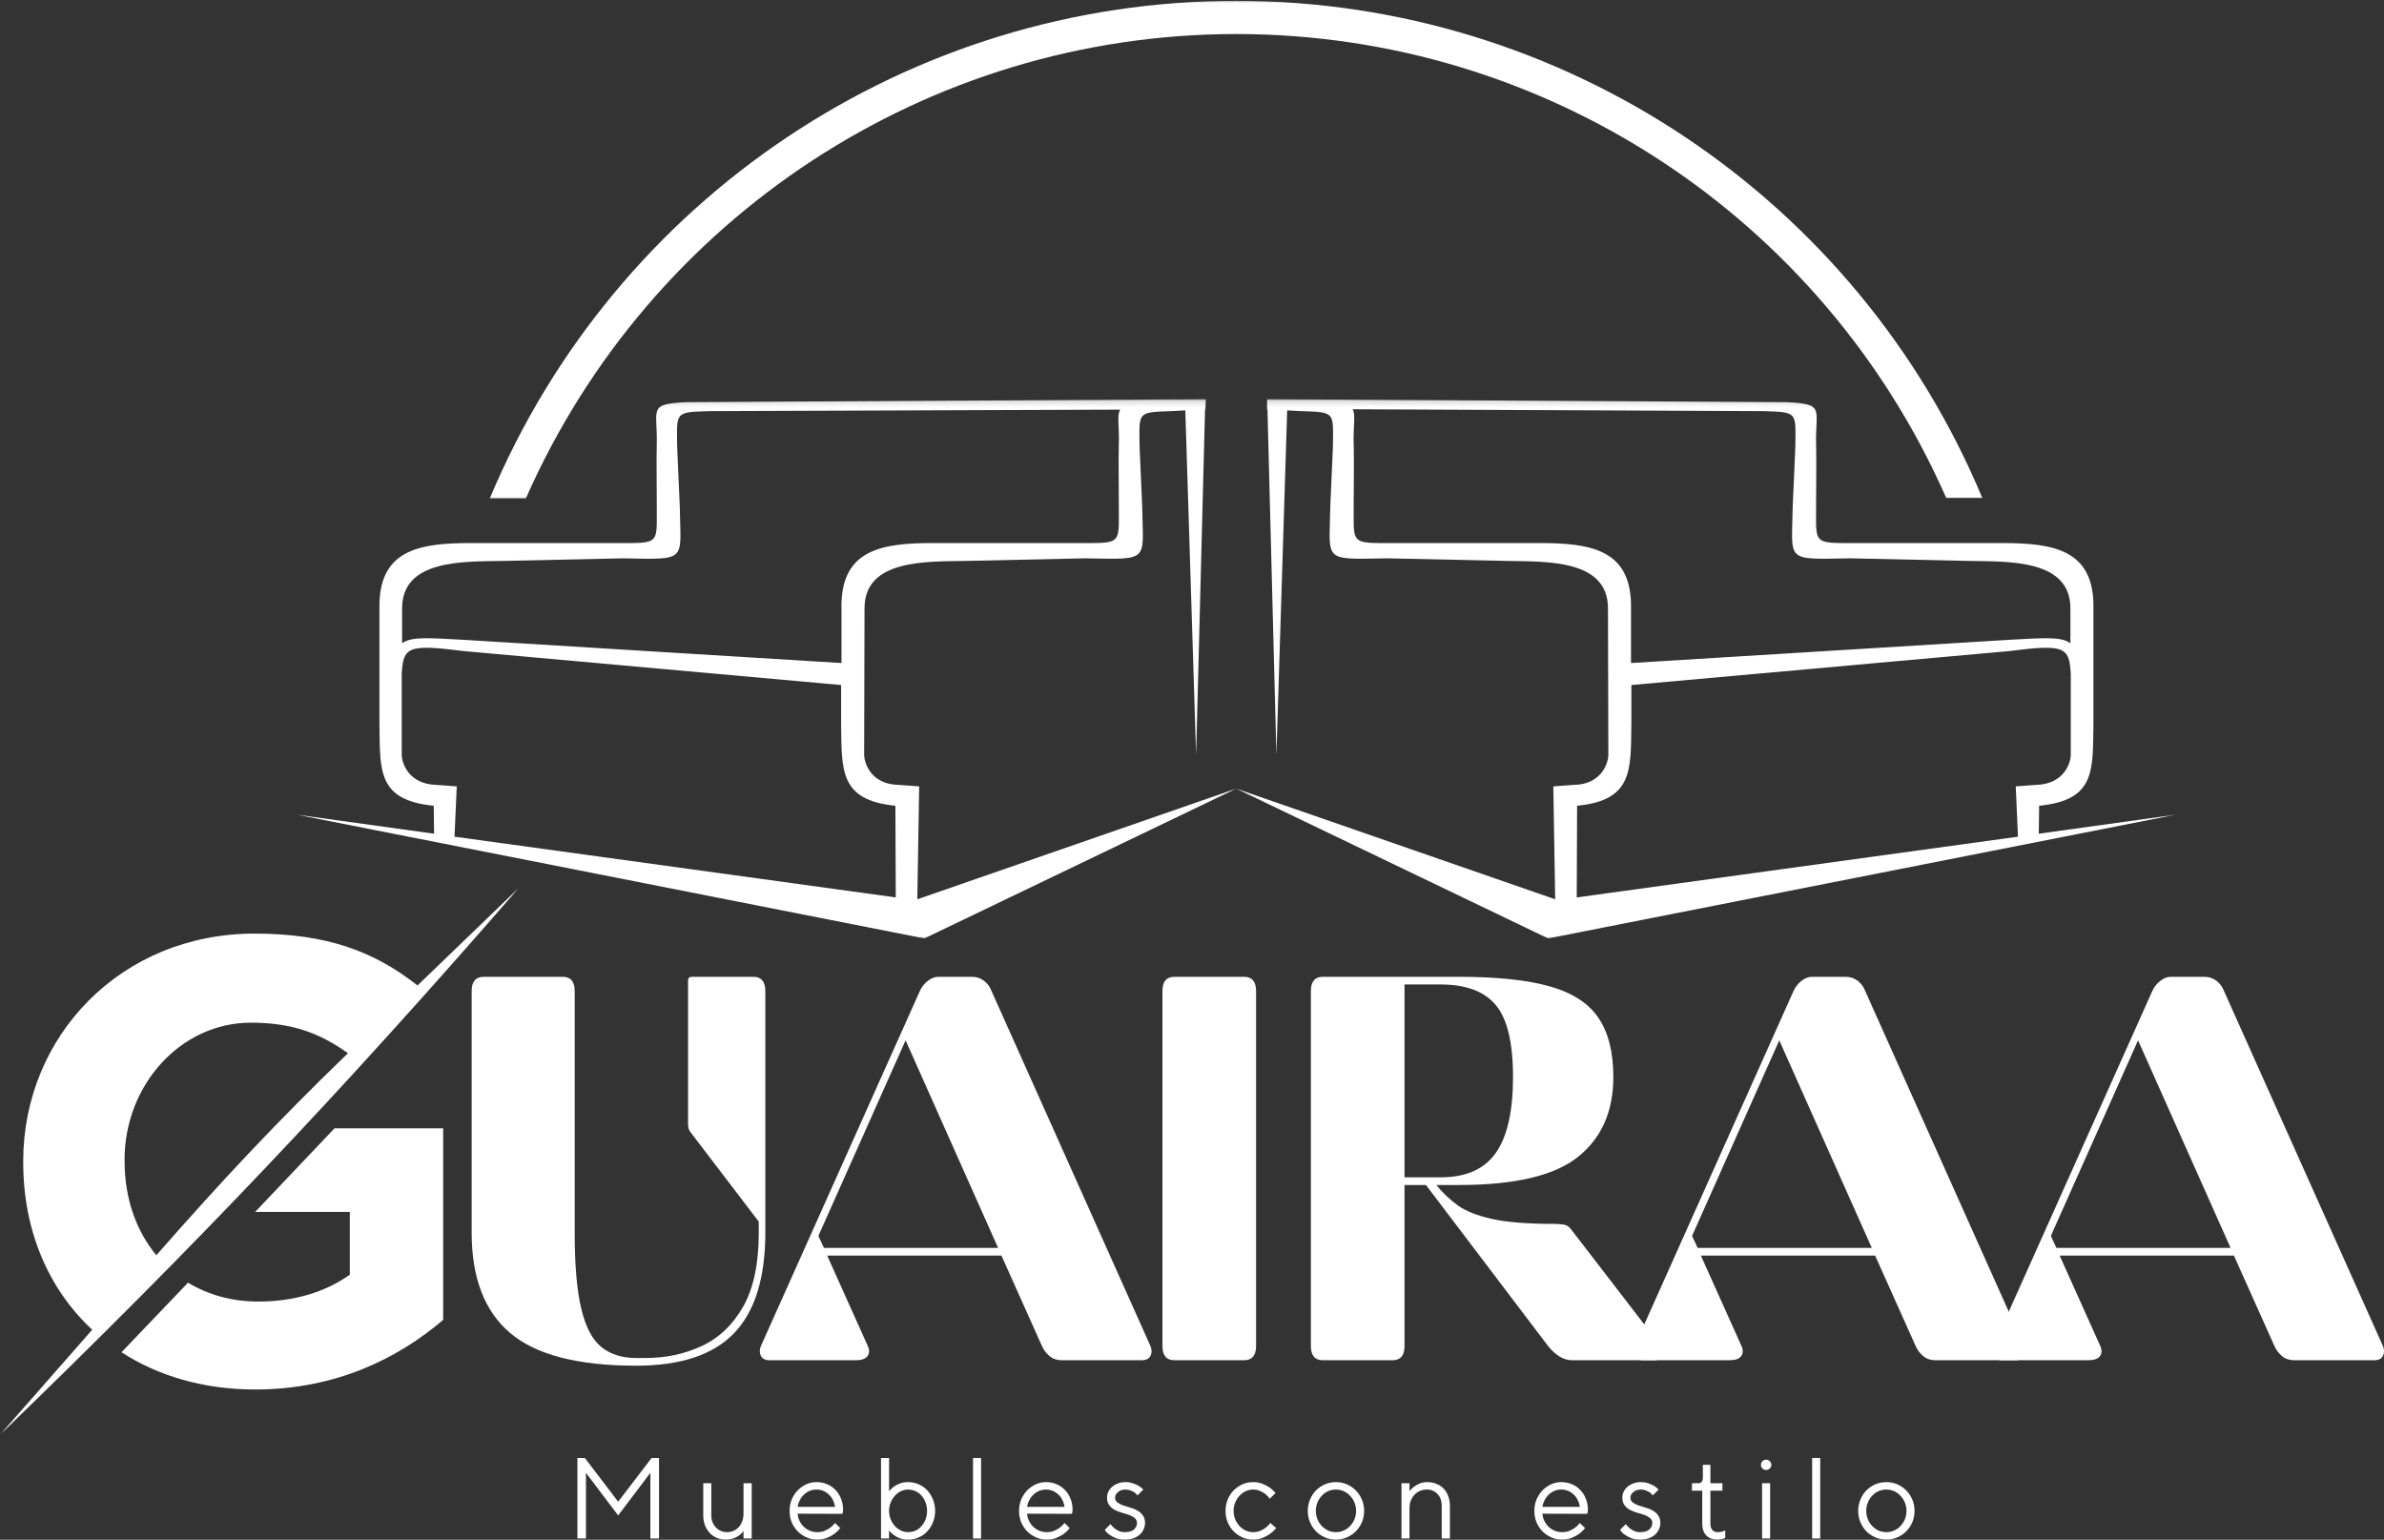 <svg width="401" height="259" viewBox="0 0 401 259" fill="none" xmlns="http://www.w3.org/2000/svg">
<rect x="0" y="0" width="401" height="259" fill="#333333" stroke="none"/>
<mask id="mask0_69_7" style="mask-type:luminance" maskUnits="userSpaceOnUse" x="49" y="67" width="159" height="91">
<path d="M49.943 67.146H208V158H49.943V67.146Z" fill="white"/>
</mask>
<g mask="url(#mask0_69_7)">
<path fill-rule="evenodd" clip-rule="evenodd" d="M67.573 113.349V126.948C67.573 128.328 68.703 131.901 73.391 132.026L76.828 132.276L76.453 140.74L150.672 150.958L150.609 135.536C141.104 134.599 141.604 129.458 141.479 121.688V115.229L78.078 109.526C68.635 108.333 67.823 108.771 67.573 113.349ZM202.693 68.844H202.755L202.818 67.151H202.38L115.406 67.651C108.844 67.963 110.656 68.781 110.469 74.922C110.406 78.182 110.469 80.438 110.469 83.698C110.406 91.787 111.469 91.349 103.464 91.349C95.401 91.349 87.271 91.349 79.203 91.349C70.703 91.349 63.948 92.412 63.823 101.688C63.823 108.333 63.823 115.042 63.823 121.688C63.948 129.521 63.385 134.599 72.953 135.536L73.016 140.24L49.943 137.042L155.484 157.854L207.943 132.656L154.297 151.271L154.609 132.276L151.172 132.026C146.479 131.964 145.354 128.328 145.354 126.948L145.417 102.318C145.417 94.042 155.859 94.479 162.427 94.354L182.495 93.917C193.563 94.104 192.25 94.542 192.125 85.203L191.688 75.302C191.625 69.281 191.188 69.344 197 69.156L199.375 69.031L201.193 127.01L202.693 68.844ZM188.188 74.922C188.125 78.182 188.188 80.438 188.188 83.698C188.125 91.787 189.188 91.349 181.182 91.349C173.115 91.349 164.99 91.349 156.922 91.349C148.422 91.349 141.667 92.412 141.542 101.688V111.531L78.328 107.646C72.328 107.328 69.203 107.016 67.635 108.208V102.318C67.635 94.042 78.078 94.479 84.646 94.354L104.714 93.917C115.781 94.104 114.469 94.542 114.344 85.203L113.906 75.302C113.844 69.281 113.406 69.344 119.219 69.156L188.438 68.906C187.813 69.844 188.313 71.599 188.188 74.922Z" fill="white"/>
</g>
<mask id="mask1_69_7" style="mask-type:luminance" maskUnits="userSpaceOnUse" x="206" y="67" width="160" height="91">
<path d="M206.667 67.146H365.943V158H206.667V67.146Z" fill="white"/>
</mask>
<g mask="url(#mask1_69_7)">
<path fill-rule="evenodd" clip-rule="evenodd" d="M348.313 113.349V126.948C348.313 128.328 347.188 131.901 342.495 132.026L339.057 132.276L339.432 140.74L265.214 150.958L265.276 135.536C274.781 134.599 274.281 129.458 274.406 121.688V115.229L337.87 109.526C347.25 108.333 348.063 108.771 348.313 113.349ZM213.193 68.844H213.13V67.151H213.573L300.542 67.651C307.109 67.963 305.292 68.781 305.479 74.922C305.542 78.182 305.479 80.438 305.479 83.698C305.542 91.787 304.479 91.349 312.484 91.349C320.552 91.349 328.677 91.349 336.745 91.349C345.25 91.349 352 92.412 352.125 101.688C352.125 108.333 352.125 115.042 352.125 121.688C352 129.521 352.563 134.599 342.995 135.536L342.932 140.24L365.943 137.042L260.401 157.854L207.943 132.656L261.589 151.271L261.276 132.276L264.714 132.026C269.406 131.964 270.531 128.328 270.531 126.948L270.469 102.318C270.469 94.042 260.026 94.479 253.464 94.354L233.391 93.917C222.323 94.104 223.635 94.542 223.76 85.203L224.198 75.302C224.26 69.281 224.698 69.344 218.885 69.156L216.51 69.031L214.698 127.01L213.193 68.844ZM227.703 74.922C227.766 78.182 227.703 80.438 227.703 83.698C227.766 91.787 226.703 91.349 234.703 91.349C242.771 91.349 250.896 91.349 258.964 91.349C267.469 91.349 274.219 92.412 274.344 101.688V111.531L337.557 107.646C343.557 107.328 346.688 107.016 348.25 108.208V102.318C348.25 94.042 337.807 94.479 331.24 94.354L311.172 93.917C300.104 94.104 301.417 94.542 301.542 85.203L301.979 75.302C302.042 69.281 302.479 69.344 296.667 69.156L227.516 68.844C228.078 69.844 227.578 71.599 227.703 74.922Z" fill="white"/>
</g>
<mask id="mask2_69_7" style="mask-type:luminance" maskUnits="userSpaceOnUse" x="81" y="0" width="254" height="85">
<path d="M81.333 0H334.667V84.479H81.333V0Z" fill="white"/>
</mask>
<g mask="url(#mask2_69_7)">
<path fill-rule="evenodd" clip-rule="evenodd" d="M82.396 83.823H88.458C109.344 36.5 156.109 5.724 207.943 5.724C259.776 5.724 306.547 36.438 327.365 83.76H333.432C312.359 33.302 262.964 0.141 207.943 0.141C152.922 0.141 103.526 33.302 82.396 83.823Z" fill="white"/>
</g>
<path d="M97.124 245.247H98.374L103.978 252.602L109.603 245.247H110.853V258.789H109.395V247.747L103.978 254.914L98.561 247.747V258.789H97.124V245.247Z" fill="white"/>
<path d="M122.062 258.977C121.531 258.977 121.031 258.878 120.562 258.685C120.104 258.492 119.708 258.216 119.375 257.852C119.042 257.492 118.776 257.07 118.583 256.581C118.385 256.081 118.292 255.529 118.292 254.914V249.497H119.646V254.914C119.646 255.331 119.713 255.716 119.854 256.06C119.989 256.393 120.177 256.685 120.417 256.935C120.651 257.185 120.927 257.383 121.25 257.518C121.568 257.659 121.906 257.727 122.271 257.727C122.656 257.727 123.021 257.659 123.354 257.518C123.698 257.367 124 257.159 124.25 256.893C124.5 256.617 124.693 256.289 124.833 255.914C124.984 255.529 125.062 255.096 125.062 254.622V249.497H126.437V258.789H125.062V257.539C124.88 257.805 124.635 258.049 124.333 258.268C124.083 258.451 123.771 258.617 123.396 258.768C123.021 258.904 122.573 258.977 122.062 258.977Z" fill="white"/>
<path d="M137.458 258.977C136.818 258.977 136.213 258.852 135.646 258.602C135.088 258.352 134.594 258.013 134.167 257.581C133.75 257.154 133.417 256.643 133.167 256.06C132.927 255.466 132.812 254.826 132.812 254.143C132.812 253.477 132.927 252.846 133.167 252.247C133.417 251.654 133.75 251.138 134.167 250.706C134.583 250.279 135.062 249.935 135.604 249.685C136.156 249.435 136.739 249.31 137.354 249.31C137.989 249.31 138.583 249.43 139.125 249.664C139.667 249.888 140.13 250.206 140.521 250.622C140.922 251.029 141.234 251.513 141.458 252.081C141.693 252.654 141.812 253.279 141.812 253.956C141.812 254.055 141.802 254.143 141.792 254.227C141.776 254.31 141.76 254.388 141.75 254.456C141.734 254.529 141.719 254.591 141.708 254.643L134.167 254.622C134.193 255.039 134.297 255.435 134.479 255.81C134.656 256.185 134.896 256.518 135.187 256.81C135.479 257.091 135.818 257.31 136.208 257.477C136.594 257.643 137.01 257.727 137.458 257.727C137.943 257.727 138.364 257.654 138.729 257.497C139.104 257.331 139.422 257.154 139.687 256.956C139.979 256.721 140.234 256.466 140.458 256.185L141.333 257.039C141.052 257.404 140.719 257.727 140.333 258.018C140 258.258 139.588 258.477 139.104 258.685C138.63 258.878 138.083 258.977 137.458 258.977ZM140.458 253.477C140.401 253.06 140.281 252.68 140.104 252.331C139.937 251.971 139.713 251.664 139.437 251.414C139.172 251.154 138.859 250.945 138.5 250.789C138.151 250.638 137.771 250.56 137.354 250.56C136.937 250.56 136.542 250.638 136.167 250.789C135.802 250.945 135.484 251.159 135.208 251.435C134.927 251.701 134.698 252.013 134.521 252.372C134.338 252.721 134.219 253.091 134.167 253.477H140.458Z" fill="white"/>
<path d="M152.732 258.977C152.19 258.977 151.717 258.898 151.315 258.747C150.925 258.581 150.597 258.404 150.336 258.206C150.013 257.971 149.753 257.716 149.545 257.435V258.789H148.19V245.247H149.545V250.852C149.753 250.576 150.013 250.32 150.336 250.081C150.597 249.888 150.925 249.716 151.315 249.56C151.717 249.393 152.19 249.31 152.732 249.31C153.368 249.31 153.961 249.43 154.503 249.664C155.055 249.904 155.534 250.237 155.94 250.664C156.357 251.096 156.68 251.612 156.92 252.206C157.17 252.805 157.295 253.451 157.295 254.143C157.295 254.841 157.17 255.487 156.92 256.081C156.68 256.68 156.357 257.195 155.94 257.622C155.534 258.055 155.055 258.388 154.503 258.622C153.961 258.857 153.368 258.977 152.732 258.977ZM152.732 257.727C153.175 257.727 153.592 257.643 153.982 257.477C154.368 257.299 154.701 257.049 154.982 256.727C155.274 256.409 155.503 256.034 155.67 255.602C155.847 255.159 155.94 254.674 155.94 254.143C155.94 253.617 155.847 253.138 155.67 252.706C155.503 252.263 155.274 251.883 154.982 251.56C154.701 251.242 154.368 250.997 153.982 250.831C153.592 250.654 153.175 250.56 152.732 250.56C152.326 250.56 151.93 250.654 151.545 250.831C151.17 251.013 150.826 251.268 150.524 251.602C150.232 251.924 149.993 252.305 149.815 252.747C149.633 253.18 149.545 253.643 149.545 254.143C149.545 254.643 149.633 255.117 149.815 255.56C149.993 255.992 150.232 256.372 150.524 256.706C150.826 257.029 151.17 257.279 151.545 257.456C151.93 257.638 152.326 257.727 152.732 257.727Z" fill="white"/>
<path d="M163.668 245.247H165.022V258.789H163.668V245.247Z" fill="white"/>
<path d="M176.057 258.977C175.417 258.977 174.812 258.852 174.245 258.602C173.687 258.352 173.193 258.013 172.765 257.581C172.349 257.154 172.015 256.643 171.765 256.06C171.526 255.466 171.411 254.826 171.411 254.143C171.411 253.477 171.526 252.846 171.765 252.247C172.015 251.654 172.349 251.138 172.765 250.706C173.182 250.279 173.661 249.935 174.203 249.685C174.755 249.435 175.338 249.31 175.953 249.31C176.588 249.31 177.182 249.43 177.724 249.664C178.265 249.888 178.729 250.206 179.12 250.622C179.521 251.029 179.833 251.513 180.057 252.081C180.292 252.654 180.411 253.279 180.411 253.956C180.411 254.055 180.401 254.143 180.39 254.227C180.375 254.31 180.359 254.388 180.349 254.456C180.333 254.529 180.318 254.591 180.307 254.643L172.765 254.622C172.792 255.039 172.896 255.435 173.078 255.81C173.255 256.185 173.495 256.518 173.786 256.81C174.078 257.091 174.417 257.31 174.807 257.477C175.193 257.643 175.609 257.727 176.057 257.727C176.542 257.727 176.963 257.654 177.328 257.497C177.703 257.331 178.021 257.154 178.286 256.956C178.578 256.721 178.833 256.466 179.057 256.185L179.932 257.039C179.651 257.404 179.318 257.727 178.932 258.018C178.599 258.258 178.187 258.477 177.703 258.685C177.229 258.878 176.682 258.977 176.057 258.977ZM179.057 253.477C179 253.06 178.88 252.68 178.703 252.331C178.536 251.971 178.312 251.664 178.036 251.414C177.771 251.154 177.458 250.945 177.099 250.789C176.75 250.638 176.37 250.56 175.953 250.56C175.536 250.56 175.14 250.638 174.765 250.789C174.401 250.945 174.083 251.159 173.807 251.435C173.526 251.701 173.297 252.013 173.12 252.372C172.937 252.721 172.818 253.091 172.765 253.477H179.057Z" fill="white"/>
<path d="M189.206 258.977C188.623 258.977 188.112 258.893 187.685 258.727C187.269 258.56 186.92 258.372 186.644 258.164C186.295 257.945 186.024 257.664 185.831 257.331L186.789 256.372C186.967 256.622 187.175 256.846 187.414 257.039C187.623 257.221 187.873 257.383 188.164 257.518C188.467 257.659 188.815 257.727 189.206 257.727C189.883 257.727 190.394 257.581 190.727 257.289C191.071 256.987 191.248 256.617 191.248 256.185C191.248 255.841 191.112 255.56 190.852 255.352C190.602 255.143 190.289 254.971 189.914 254.831C189.55 254.695 189.149 254.57 188.706 254.456C188.274 254.331 187.873 254.174 187.498 253.977C187.133 253.784 186.831 253.529 186.581 253.206C186.331 252.872 186.206 252.445 186.206 251.914C186.206 251.581 186.274 251.263 186.414 250.956C186.565 250.638 186.774 250.362 187.039 250.122C187.315 249.872 187.644 249.68 188.019 249.539C188.404 249.388 188.836 249.31 189.31 249.31C189.795 249.31 190.217 249.383 190.581 249.518C190.956 249.643 191.274 249.784 191.539 249.935C191.831 250.117 192.086 250.326 192.31 250.56L191.331 251.539C191.19 251.362 191.024 251.195 190.831 251.039C190.649 250.93 190.435 250.826 190.185 250.727C189.935 250.617 189.644 250.56 189.31 250.56C188.779 250.56 188.357 250.706 188.039 250.997C187.717 251.279 187.56 251.581 187.56 251.914C187.56 252.247 187.685 252.513 187.935 252.706C188.185 252.904 188.487 253.07 188.852 253.206C189.227 253.331 189.628 253.456 190.06 253.581C190.503 253.695 190.904 253.852 191.269 254.06C191.644 254.258 191.956 254.529 192.206 254.872C192.467 255.206 192.602 255.643 192.602 256.185C192.602 256.56 192.519 256.924 192.352 257.268C192.196 257.617 191.977 257.914 191.685 258.164C191.404 258.414 191.05 258.617 190.623 258.768C190.206 258.904 189.732 258.977 189.206 258.977Z" fill="white"/>
<path d="M210.787 258.977C210.147 258.977 209.543 258.852 208.975 258.602C208.418 258.352 207.923 258.013 207.496 257.581C207.079 257.154 206.746 256.643 206.496 256.06C206.256 255.466 206.141 254.826 206.141 254.143C206.141 253.477 206.256 252.846 206.496 252.247C206.746 251.654 207.079 251.138 207.496 250.706C207.923 250.279 208.418 249.935 208.975 249.685C209.543 249.435 210.147 249.31 210.787 249.31C211.381 249.31 211.912 249.409 212.371 249.602C212.839 249.799 213.246 250.008 213.579 250.227C213.938 250.508 214.266 250.81 214.558 251.143L213.579 252.102C213.381 251.826 213.147 251.57 212.871 251.331C212.631 251.138 212.334 250.966 211.975 250.81C211.626 250.643 211.23 250.56 210.787 250.56C210.339 250.56 209.923 250.654 209.537 250.831C209.147 251.013 208.798 251.268 208.496 251.602C208.188 251.924 207.944 252.305 207.766 252.747C207.584 253.18 207.496 253.643 207.496 254.143C207.496 254.643 207.584 255.117 207.766 255.56C207.944 255.992 208.188 256.372 208.496 256.706C208.798 257.029 209.147 257.279 209.537 257.456C209.923 257.638 210.339 257.727 210.787 257.727C211.23 257.727 211.631 257.654 211.996 257.497C212.355 257.331 212.668 257.154 212.933 256.956C213.225 256.721 213.475 256.466 213.683 256.185L214.662 257.039C214.355 257.404 214.006 257.727 213.621 258.018C213.287 258.258 212.876 258.477 212.391 258.685C211.918 258.878 211.381 258.977 210.787 258.977Z" fill="white"/>
<path d="M224.704 258.977C224.048 258.977 223.433 258.852 222.85 258.602C222.277 258.352 221.777 258.013 221.35 257.581C220.933 257.154 220.6 256.643 220.35 256.06C220.1 255.466 219.975 254.826 219.975 254.143C219.975 253.477 220.1 252.846 220.35 252.247C220.6 251.654 220.933 251.138 221.35 250.706C221.777 250.279 222.277 249.935 222.85 249.685C223.433 249.435 224.048 249.31 224.704 249.31C225.371 249.31 225.985 249.435 226.558 249.685C227.126 249.935 227.626 250.279 228.058 250.706C228.485 251.138 228.829 251.654 229.079 252.247C229.329 252.846 229.454 253.477 229.454 254.143C229.454 254.826 229.329 255.466 229.079 256.06C228.829 256.643 228.485 257.154 228.058 257.581C227.626 258.013 227.126 258.352 226.558 258.602C225.985 258.852 225.371 258.977 224.704 258.977ZM224.704 257.727C225.173 257.727 225.61 257.638 226.017 257.456C226.418 257.279 226.772 257.029 227.079 256.706C227.397 256.372 227.647 255.992 227.829 255.56C228.006 255.117 228.1 254.643 228.1 254.143C228.1 253.643 228.006 253.18 227.829 252.747C227.647 252.305 227.397 251.924 227.079 251.602C226.772 251.268 226.418 251.013 226.017 250.831C225.61 250.654 225.173 250.56 224.704 250.56C224.246 250.56 223.808 250.654 223.392 250.831C222.985 251.013 222.631 251.268 222.329 251.602C222.022 251.924 221.777 252.305 221.6 252.747C221.418 253.18 221.329 253.643 221.329 254.143C221.329 254.643 221.418 255.117 221.6 255.56C221.777 255.992 222.022 256.367 222.329 256.685C222.631 257.008 222.985 257.263 223.392 257.456C223.808 257.638 224.246 257.727 224.704 257.727Z" fill="white"/>
<path d="M235.732 249.497H237.087V250.852C237.279 250.576 237.529 250.32 237.837 250.081C238.087 249.888 238.389 249.716 238.753 249.56C239.128 249.393 239.571 249.31 240.087 249.31C240.639 249.31 241.149 249.409 241.607 249.602C242.076 249.784 242.482 250.049 242.816 250.393C243.149 250.727 243.404 251.143 243.587 251.643C243.779 252.133 243.878 252.674 243.878 253.268V258.789H242.503V253.268C242.503 252.451 242.264 251.799 241.795 251.31C241.337 250.81 240.738 250.56 240.003 250.56C239.587 250.56 239.196 250.638 238.837 250.789C238.488 250.945 238.18 251.159 237.92 251.435C237.67 251.701 237.467 252.018 237.316 252.393C237.16 252.768 237.087 253.195 237.087 253.664V258.789H235.732V249.497Z" fill="white"/>
<path d="M262.736 258.977C262.095 258.977 261.491 258.852 260.924 258.602C260.366 258.352 259.872 258.013 259.444 257.581C259.028 257.154 258.694 256.643 258.444 256.06C258.205 255.466 258.09 254.826 258.09 254.143C258.09 253.477 258.205 252.846 258.444 252.247C258.694 251.654 259.028 251.138 259.444 250.706C259.861 250.279 260.34 249.935 260.882 249.685C261.434 249.435 262.017 249.31 262.632 249.31C263.267 249.31 263.861 249.43 264.403 249.664C264.944 249.888 265.408 250.206 265.799 250.622C266.2 251.029 266.512 251.513 266.736 252.081C266.97 252.654 267.09 253.279 267.09 253.956C267.09 254.055 267.08 254.143 267.069 254.227C267.054 254.31 267.038 254.388 267.028 254.456C267.012 254.529 266.997 254.591 266.986 254.643L259.444 254.622C259.47 255.039 259.575 255.435 259.757 255.81C259.934 256.185 260.174 256.518 260.465 256.81C260.757 257.091 261.095 257.31 261.486 257.477C261.872 257.643 262.288 257.727 262.736 257.727C263.22 257.727 263.642 257.654 264.007 257.497C264.382 257.331 264.7 257.154 264.965 256.956C265.257 256.721 265.512 256.466 265.736 256.185L266.611 257.039C266.33 257.404 265.997 257.727 265.611 258.018C265.278 258.258 264.866 258.477 264.382 258.685C263.908 258.878 263.361 258.977 262.736 258.977ZM265.736 253.477C265.679 253.06 265.559 252.68 265.382 252.331C265.215 251.971 264.991 251.664 264.715 251.414C264.45 251.154 264.137 250.945 263.778 250.789C263.429 250.638 263.049 250.56 262.632 250.56C262.215 250.56 261.819 250.638 261.444 250.789C261.08 250.945 260.762 251.159 260.486 251.435C260.205 251.701 259.976 252.013 259.799 252.372C259.616 252.721 259.497 253.091 259.444 253.477H265.736Z" fill="white"/>
<path d="M275.885 258.977C275.302 258.977 274.791 258.893 274.364 258.727C273.948 258.56 273.599 258.372 273.323 258.164C272.974 257.945 272.703 257.664 272.51 257.331L273.468 256.372C273.645 256.622 273.854 256.846 274.093 257.039C274.302 257.221 274.552 257.383 274.843 257.518C275.145 257.659 275.494 257.727 275.885 257.727C276.562 257.727 277.073 257.581 277.406 257.289C277.75 256.987 277.927 256.617 277.927 256.185C277.927 255.841 277.791 255.56 277.531 255.352C277.281 255.143 276.968 254.971 276.593 254.831C276.229 254.695 275.828 254.57 275.385 254.456C274.953 254.331 274.552 254.174 274.177 253.977C273.812 253.784 273.51 253.529 273.26 253.206C273.01 252.872 272.885 252.445 272.885 251.914C272.885 251.581 272.953 251.263 273.093 250.956C273.244 250.638 273.453 250.362 273.718 250.122C273.994 249.872 274.323 249.68 274.698 249.539C275.083 249.388 275.515 249.31 275.989 249.31C276.474 249.31 276.895 249.383 277.26 249.518C277.635 249.643 277.953 249.784 278.218 249.935C278.51 250.117 278.765 250.326 278.989 250.56L278.01 251.539C277.869 251.362 277.703 251.195 277.51 251.039C277.328 250.93 277.114 250.826 276.864 250.727C276.614 250.617 276.323 250.56 275.989 250.56C275.458 250.56 275.036 250.706 274.718 250.997C274.395 251.279 274.239 251.581 274.239 251.914C274.239 252.247 274.364 252.513 274.614 252.706C274.864 252.904 275.166 253.07 275.531 253.206C275.906 253.331 276.307 253.456 276.739 253.581C277.182 253.695 277.583 253.852 277.948 254.06C278.323 254.258 278.635 254.529 278.885 254.872C279.145 255.206 279.281 255.643 279.281 256.185C279.281 256.56 279.198 256.924 279.031 257.268C278.875 257.617 278.656 257.914 278.364 258.164C278.083 258.414 277.729 258.617 277.302 258.768C276.885 258.904 276.411 258.977 275.885 258.977Z" fill="white"/>
<path d="M288.887 258.977C288.095 258.977 287.47 258.747 287.012 258.289C286.553 257.82 286.324 257.143 286.324 256.268V250.747H284.595V249.497H285.658C286.168 249.497 286.428 249.18 286.428 248.539V246.393H287.699V249.497H289.72V250.747H287.699V256.268C287.699 256.768 287.809 257.138 288.033 257.372C288.251 257.612 288.559 257.727 288.949 257.727C289.116 257.727 289.272 257.716 289.428 257.685C289.58 257.659 289.72 257.622 289.845 257.581C289.981 257.539 290.1 257.492 290.199 257.435V258.685C290.085 258.742 289.96 258.794 289.824 258.852C289.699 258.893 289.553 258.919 289.387 258.935C289.231 258.961 289.064 258.977 288.887 258.977Z" fill="white"/>
<path d="M296.389 249.497H297.743V258.789H296.389V249.497ZM297.076 247.268C296.826 247.268 296.618 247.185 296.451 247.018C296.285 246.852 296.201 246.643 296.201 246.393C296.201 246.159 296.285 245.956 296.451 245.789C296.618 245.622 296.826 245.539 297.076 245.539C297.311 245.539 297.514 245.622 297.68 245.789C297.857 245.956 297.951 246.159 297.951 246.393C297.951 246.643 297.857 246.852 297.68 247.018C297.514 247.185 297.311 247.268 297.076 247.268Z" fill="white"/>
<path d="M304.813 245.247H306.168V258.789H304.813V245.247Z" fill="white"/>
<path d="M317.286 258.977C316.629 258.977 316.015 258.852 315.431 258.602C314.859 258.352 314.359 258.013 313.931 257.581C313.515 257.154 313.181 256.643 312.931 256.06C312.681 255.466 312.556 254.826 312.556 254.143C312.556 253.477 312.681 252.846 312.931 252.247C313.181 251.654 313.515 251.138 313.931 250.706C314.359 250.279 314.859 249.935 315.431 249.685C316.015 249.435 316.629 249.31 317.286 249.31C317.952 249.31 318.567 249.435 319.14 249.685C319.707 249.935 320.207 250.279 320.64 250.706C321.067 251.138 321.411 251.654 321.661 252.247C321.911 252.846 322.036 253.477 322.036 254.143C322.036 254.826 321.911 255.466 321.661 256.06C321.411 256.643 321.067 257.154 320.64 257.581C320.207 258.013 319.707 258.352 319.14 258.602C318.567 258.852 317.952 258.977 317.286 258.977ZM317.286 257.727C317.754 257.727 318.192 257.638 318.598 257.456C318.999 257.279 319.353 257.029 319.661 256.706C319.978 256.372 320.228 255.992 320.411 255.56C320.588 255.117 320.681 254.643 320.681 254.143C320.681 253.643 320.588 253.18 320.411 252.747C320.228 252.305 319.978 251.924 319.661 251.602C319.353 251.268 318.999 251.013 318.598 250.831C318.192 250.654 317.754 250.56 317.286 250.56C316.827 250.56 316.39 250.654 315.973 250.831C315.567 251.013 315.213 251.268 314.911 251.602C314.603 251.924 314.359 252.305 314.181 252.747C313.999 253.18 313.911 253.643 313.911 254.143C313.911 254.643 313.999 255.117 314.181 255.56C314.359 255.992 314.603 256.367 314.911 256.685C315.213 257.008 315.567 257.263 315.973 257.456C316.39 257.638 316.827 257.727 317.286 257.727Z" fill="white"/>
<path d="M106.982 229.726C97.216 229.726 90.169 227.903 85.836 224.247C81.503 220.596 79.336 214.955 79.336 207.33V166.705C79.336 165.112 80.013 164.309 81.378 164.309H94.648C95.992 164.309 96.669 165.112 96.669 166.705V207.33C96.669 212.804 97.034 217.075 97.773 220.143C98.508 223.216 99.638 225.367 101.169 226.601C102.711 227.825 104.648 228.434 106.982 228.434H108.544C111.987 228.434 115.154 227.763 118.044 226.414C120.93 225.07 123.253 222.862 125.003 219.789C126.753 216.705 127.628 212.554 127.628 207.33V205.497L116.378 190.747C116.07 190.388 115.883 190.07 115.815 189.789C115.758 189.513 115.732 189.221 115.732 188.914V164.955C115.732 164.528 115.945 164.309 116.378 164.309H126.711C128.055 164.309 128.732 165.112 128.732 166.705V207.33C128.732 214.955 126.982 220.596 123.482 224.247C119.982 227.903 114.482 229.726 106.982 229.726Z" fill="white"/>
<path d="M143.928 228.809H129.469C128.73 228.809 128.24 228.57 127.99 228.08C127.74 227.58 127.74 227.028 127.99 226.414L154.719 166.705C155.021 166.028 155.469 165.455 156.053 164.997C156.636 164.539 157.23 164.309 157.844 164.309H163.469C164.261 164.309 164.949 164.539 165.532 164.997C166.115 165.455 166.532 166.028 166.782 166.705L193.511 226.414C193.761 227.028 193.761 227.58 193.511 228.08C193.261 228.57 192.766 228.809 192.032 228.809H178.574C177.782 228.809 177.105 228.58 176.553 228.122C175.995 227.664 175.563 227.096 175.261 226.414L168.449 211.205H139.136L145.969 226.414C146.271 227.096 146.251 227.664 145.907 228.122C145.574 228.58 144.912 228.809 143.928 228.809ZM167.886 209.914L152.324 174.997L137.657 207.893L138.594 209.914H167.886Z" fill="white"/>
<path d="M195.528 226.414V166.705C195.528 165.112 196.199 164.309 197.548 164.309H209.257C210.6 164.309 211.278 165.112 211.278 166.705V226.414C211.278 228.013 210.6 228.809 209.257 228.809H197.548C196.199 228.809 195.528 228.013 195.528 226.414Z" fill="white"/>
<path d="M278.183 228.809H264.454C263.038 228.809 261.683 228.013 260.392 226.414L239.85 199.33H236.246V226.414C236.246 228.013 235.569 228.809 234.225 228.809H222.517C221.168 228.809 220.496 228.013 220.496 226.414V166.705C220.496 165.112 221.168 164.309 222.517 164.309H245.371C251.829 164.309 256.944 164.851 260.725 165.934C264.501 167.007 267.215 168.768 268.871 171.226C270.538 173.684 271.371 176.997 271.371 181.164C271.371 186.945 269.397 191.414 265.454 194.58C261.522 197.747 254.829 199.33 245.371 199.33H241.6C242.642 200.622 243.834 201.763 245.183 202.747C246.543 203.721 248.465 204.487 250.954 205.039C253.439 205.596 256.923 205.872 261.413 205.872C261.897 205.872 262.397 205.908 262.913 205.976C263.439 206.033 263.86 206.268 264.183 206.684L279.371 226.414C279.798 226.971 279.902 227.513 279.683 228.039C279.475 228.554 278.975 228.809 278.183 228.809ZM242.329 165.601H236.246V198.039H242.329C246.579 198.039 249.668 196.674 251.6 193.934C253.527 191.2 254.496 186.945 254.496 181.164C254.496 175.403 253.527 171.367 251.6 169.059C249.668 166.757 246.579 165.601 242.329 165.601Z" fill="white"/>
<path d="M290.886 228.809H276.427C275.688 228.809 275.198 228.57 274.948 228.08C274.698 227.58 274.698 227.028 274.948 226.414L301.677 166.705C301.979 166.028 302.427 165.455 303.011 164.997C303.594 164.539 304.188 164.309 304.802 164.309H310.427C311.219 164.309 311.907 164.539 312.49 164.997C313.073 165.455 313.49 166.028 313.74 166.705L340.469 226.414C340.719 227.028 340.719 227.58 340.469 228.08C340.219 228.57 339.724 228.809 338.99 228.809H325.532C324.74 228.809 324.063 228.58 323.511 228.122C322.953 227.664 322.521 227.096 322.219 226.414L315.407 211.205H286.094L292.927 226.414C293.229 227.096 293.209 227.664 292.865 228.122C292.532 228.58 291.87 228.809 290.886 228.809ZM314.844 209.914L299.282 174.997L284.615 207.893L285.552 209.914H314.844Z" fill="white"/>
<path d="M351.236 228.809H336.777C336.038 228.809 335.548 228.57 335.298 228.08C335.048 227.58 335.048 227.028 335.298 226.414L362.027 166.705C362.329 166.028 362.777 165.455 363.361 164.997C363.944 164.539 364.538 164.309 365.152 164.309H370.777C371.569 164.309 372.256 164.539 372.84 164.997C373.423 165.455 373.84 166.028 374.09 166.705L400.819 226.414C401.069 227.028 401.069 227.58 400.819 228.08C400.569 228.57 400.074 228.809 399.34 228.809H385.881C385.09 228.809 384.413 228.58 383.861 228.122C383.303 227.664 382.871 227.096 382.569 226.414L375.756 211.205H346.444L353.277 226.414C353.579 227.096 353.558 227.664 353.215 228.122C352.881 228.58 352.22 228.809 351.236 228.809ZM375.194 209.914L359.631 174.997L344.965 207.893L345.902 209.914H375.194Z" fill="white"/>
<mask id="mask3_69_7" style="mask-type:luminance" maskUnits="userSpaceOnUse" x="0" y="149" width="88" height="93">
<path d="M0 149.339H87.995V241.339H0V149.339Z" fill="white"/>
</mask>
<g mask="url(#mask3_69_7)">
<path fill-rule="evenodd" clip-rule="evenodd" d="M87.276 149.339L70.229 165.766C63.047 160.12 55.135 157.042 42.818 157.042C20.333 157.042 3.906 174.292 3.906 195.344V195.547C3.906 206.948 8.115 216.802 15.51 223.677L0.005 241.339C32.76 209.708 57.401 183.729 87.276 149.339ZM20.948 195.13C20.948 182.495 30.391 172.026 42.203 172.026C49.286 172.026 53.911 173.875 58.531 177.161C46.411 188.87 37.38 198.516 26.297 211.146C22.906 207.042 20.958 201.604 20.958 195.333V195.13H20.948Z" fill="white"/>
</g>
<path fill-rule="evenodd" clip-rule="evenodd" d="M42.922 203.854H58.839V214.422C54.63 217.401 49.396 218.938 43.432 218.938C39.021 218.938 35.021 217.813 31.625 215.76L20.438 227.464C26.594 231.469 34.302 233.729 42.922 233.729C56.479 233.729 66.948 228.495 74.542 222.021V189.792H56.271L42.922 203.854Z" fill="white"/>
</svg>
